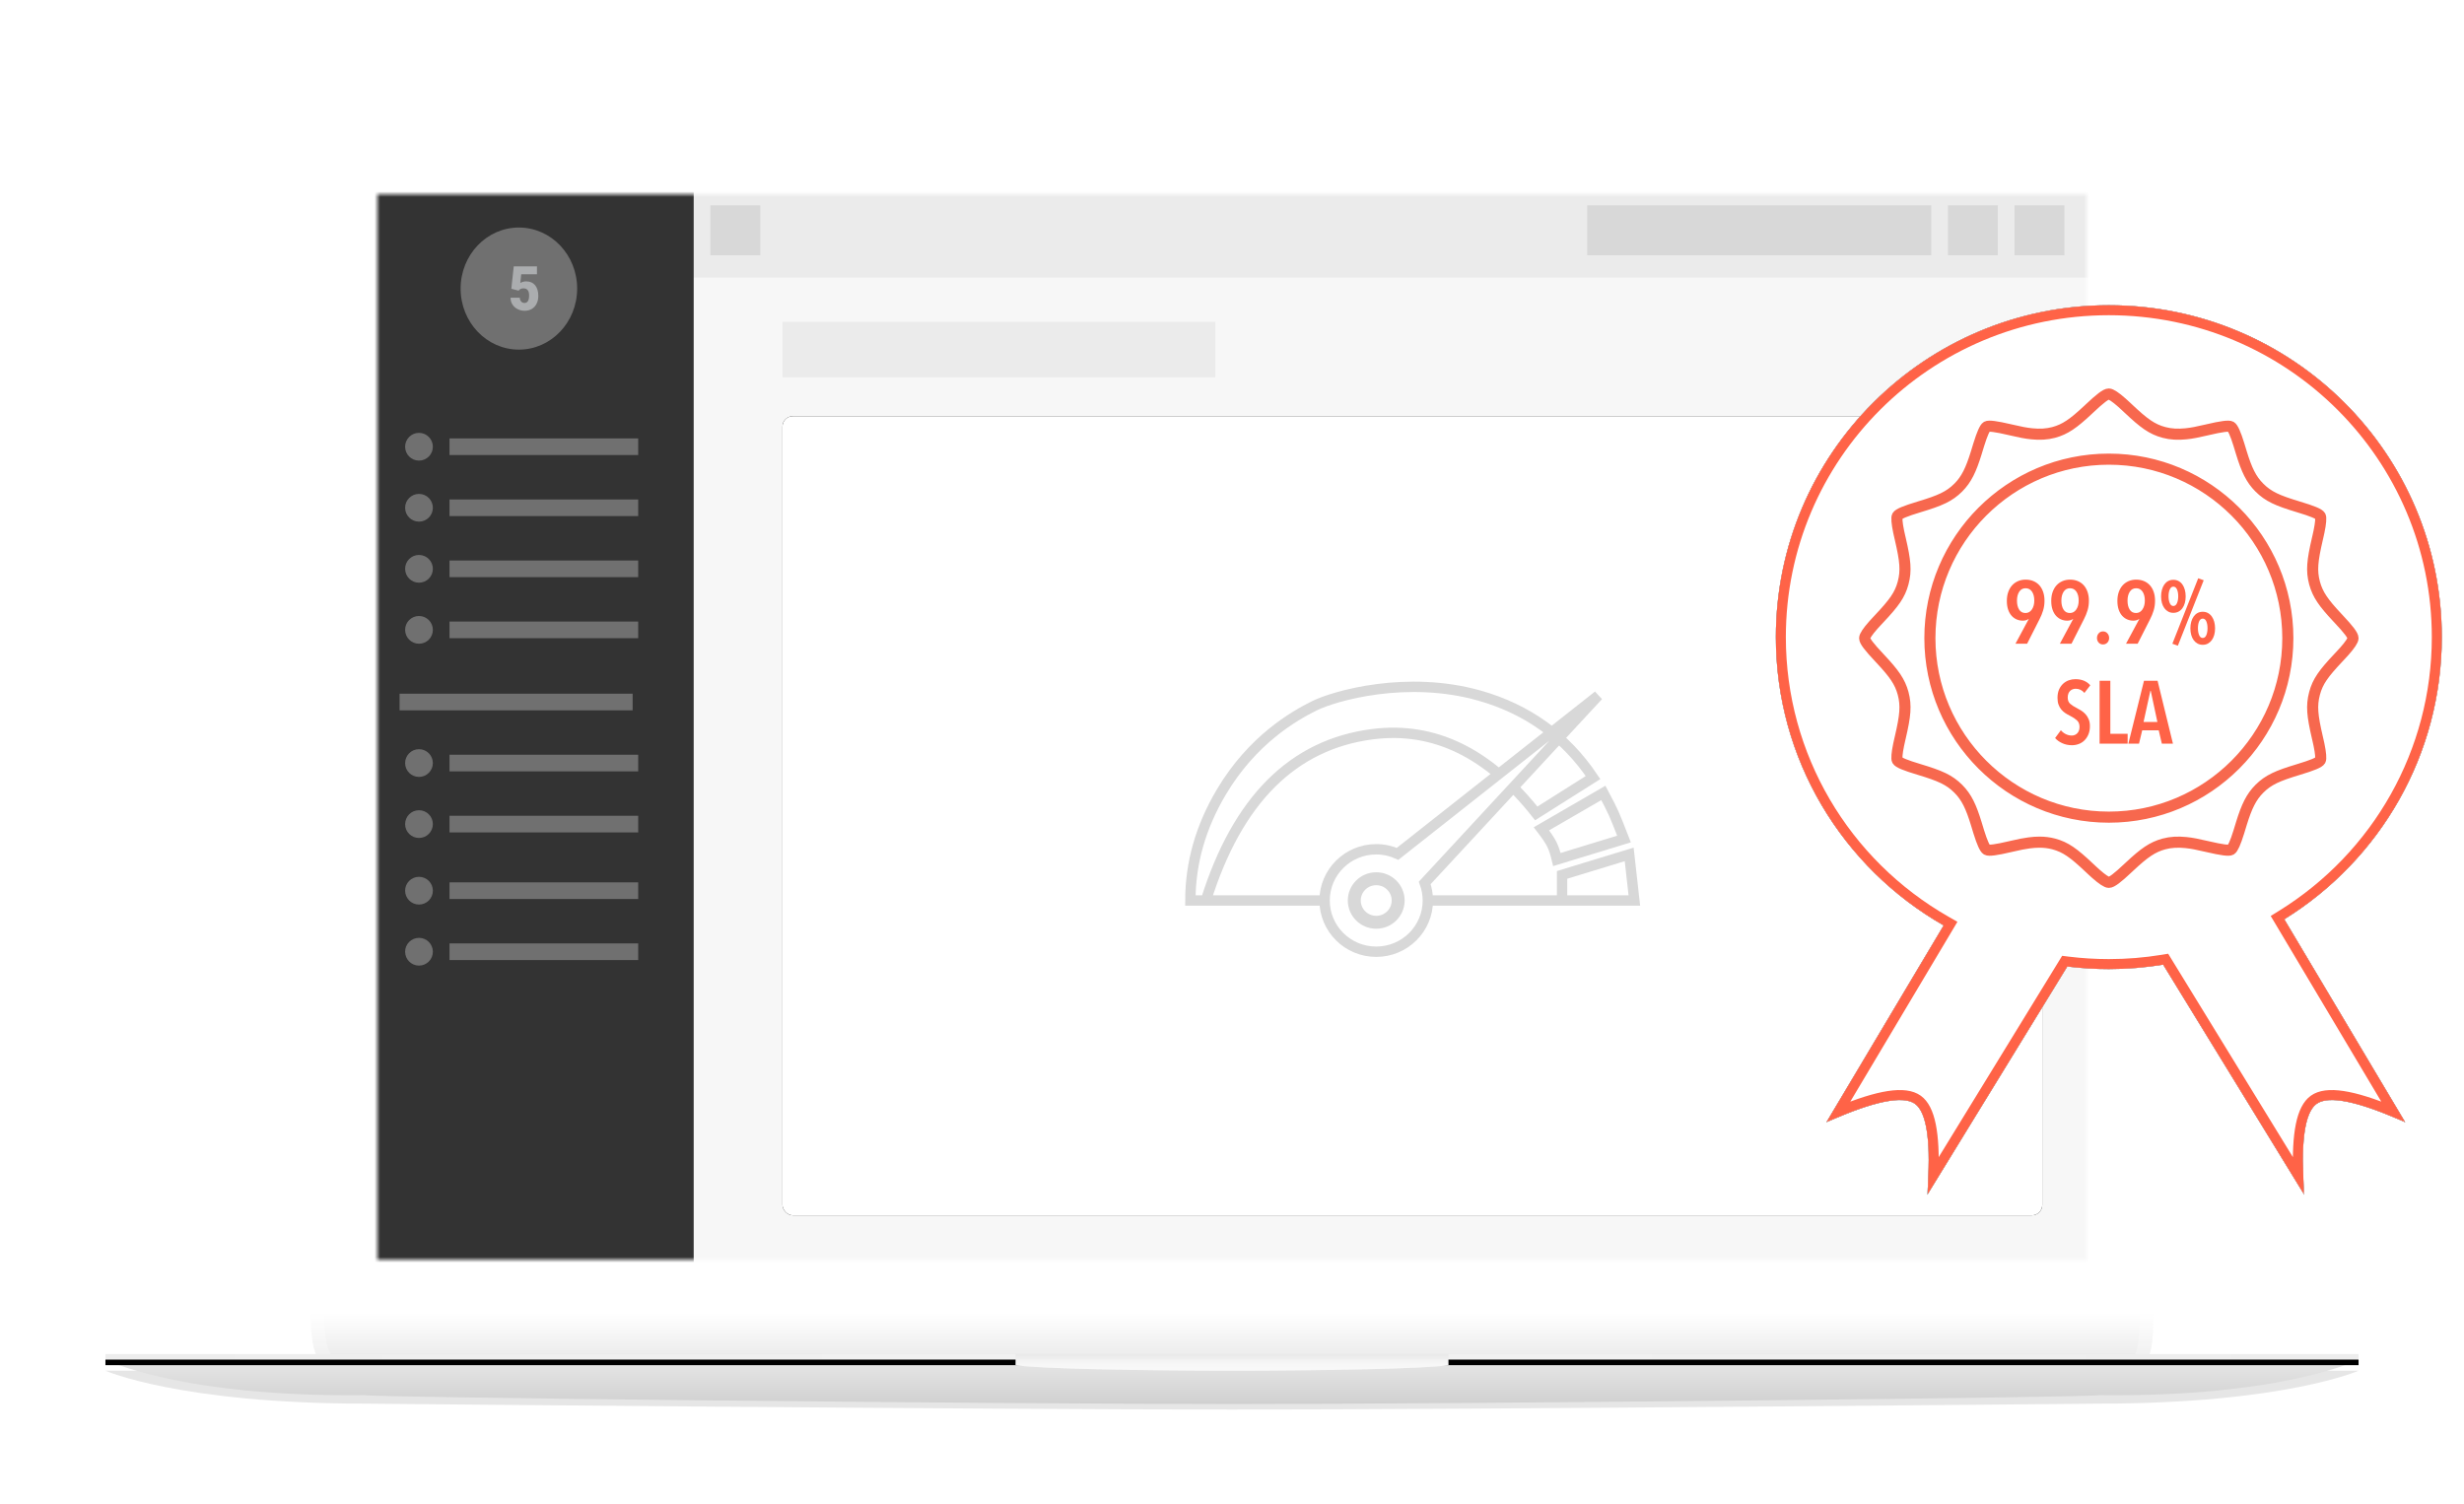 <?xml version="1.0" encoding="UTF-8"?>
<svg width="444px" height="271px" viewBox="0 0 444 271" version="1.1" xmlns="http://www.w3.org/2000/svg" xmlns:xlink="http://www.w3.org/1999/xlink">
    <!-- Generator: Sketch 46 (44423) - http://www.bohemiancoding.com/sketch -->
    <title>FULL IMG</title>
    <desc>Created with Sketch.</desc>
    <defs>
        <filter x="-13.5%" y="-11.5%" width="127.1%" height="135.3%" filterUnits="objectBoundingBox" id="filter-1">
            <feOffset dx="0" dy="0" in="SourceAlpha" result="shadowOffsetOuter1"></feOffset>
            <feGaussianBlur stdDeviation="9" in="shadowOffsetOuter1" result="shadowBlurOuter1"></feGaussianBlur>
            <feColorMatrix values="0 0 0 0 0   0 0 0 0 0   0 0 0 0 0  0 0 0 0.1 0" type="matrix" in="shadowBlurOuter1" result="shadowMatrixOuter1"></feColorMatrix>
            <feMerge>
                <feMergeNode in="shadowMatrixOuter1"></feMergeNode>
                <feMergeNode in="SourceGraphic"></feMergeNode>
            </feMerge>
        </filter>
        <path d="M406,228 C406,228 392.594,233.936 359.081,233.936 C359.081,233.936 246.848,235 203,235 C159.152,235 46.919,233.936 46.919,233.936 C13.406,233.936 0,228 0,228 L406,228 Z" id="path-2"></path>
        <filter x="-6.7%" y="-376.8%" width="113.5%" height="882.1%" filterUnits="objectBoundingBox" id="filter-3">
            <feGaussianBlur stdDeviation="8.125 0" in="SourceGraphic"></feGaussianBlur>
        </filter>
        <filter x="-7.2%" y="-405.4%" width="114.5%" height="939.3%" filterUnits="objectBoundingBox" id="filter-4">
            <feOffset dx="0" dy="1" in="SourceAlpha" result="shadowOffsetOuter1"></feOffset>
            <feGaussianBlur stdDeviation="1.5" in="shadowOffsetOuter1" result="shadowBlurOuter1"></feGaussianBlur>
            <feColorMatrix values="0 0 0 0 0   0 0 0 0 0   0 0 0 0 0  0 0 0 1 0" type="matrix" in="shadowBlurOuter1"></feColorMatrix>
        </filter>
        <linearGradient x1="50%" y1="100%" x2="50%" y2="95.361%" id="linearGradient-5">
            <stop stop-color="#000000" offset="0%"></stop>
            <stop stop-color="#000000" stop-opacity="0" offset="100%"></stop>
        </linearGradient>
        <path d="M48.695,0 L357.305,0 C363.661,0 369,5.357 369,11.728 L369,218.272 C369,224.643 368.961,230 362.503,230 L44.147,230 C37.607,230 37,224.643 37,218.272 L37,11.728 C37,5.357 42.339,0 48.695,0 L48.695,0 Z" id="path-6"></path>
        <rect id="path-7" x="49" y="17" width="308" height="192"></rect>
        <rect id="path-9" x="49" y="17" width="308" height="192"></rect>
        <rect id="path-11" x="78" y="41" width="227" height="144" rx="1.859"></rect>
        <filter x="-2.0%" y="-3.1%" width="104.0%" height="106.2%" filterUnits="objectBoundingBox" id="filter-12">
            <feOffset dx="0" dy="0" in="SourceAlpha" result="shadowOffsetOuter1"></feOffset>
            <feGaussianBlur stdDeviation="1.5" in="shadowOffsetOuter1" result="shadowBlurOuter1"></feGaussianBlur>
            <feColorMatrix values="0 0 0 0 0   0 0 0 0 0   0 0 0 0 0  0 0 0 0.2 0" type="matrix" in="shadowBlurOuter1"></feColorMatrix>
        </filter>
        <linearGradient x1="50%" y1="99.741%" x2="50%" y2="0%" id="linearGradient-13">
            <stop stop-color="#D0D0D0" offset="0%"></stop>
            <stop stop-color="#E7E7E7" offset="100%"></stop>
        </linearGradient>
        <linearGradient x1="100%" y1="59.021%" x2="0%" y2="59.021%" id="linearGradient-14">
            <stop stop-color="#000000" offset="0%"></stop>
            <stop stop-color="#FFFFFF" stop-opacity="0.5" offset="49.649%"></stop>
            <stop stop-color="#000000" offset="100%"></stop>
        </linearGradient>
        <rect id="path-15" x="0" y="226" width="406" height="1"></rect>
        <filter x="-0.1%" y="-50.0%" width="100.2%" height="200.0%" filterUnits="objectBoundingBox" id="filter-16">
            <feOffset dx="0" dy="1" in="SourceAlpha" result="shadowOffsetInner1"></feOffset>
            <feComposite in="shadowOffsetInner1" in2="SourceAlpha" operator="arithmetic" k2="-1" k3="1" result="shadowInnerInner1"></feComposite>
            <feColorMatrix values="0 0 0 0 1   0 0 0 0 1   0 0 0 0 1  0 0 0 0.3 0" type="matrix" in="shadowInnerInner1"></feColorMatrix>
        </filter>
        <linearGradient x1="50%" y1="2.057%" x2="50%" y2="100%" id="linearGradient-17">
            <stop stop-color="#000000" offset="0%"></stop>
            <stop stop-color="#999999" offset="100%"></stop>
        </linearGradient>
        <linearGradient x1="50%" y1="50%" x2="50%" y2="0%" id="linearGradient-18">
            <stop stop-color="#000000" stop-opacity="0" offset="0%"></stop>
            <stop stop-color="#000000" offset="100%"></stop>
        </linearGradient>
        <linearGradient x1="50%" y1="20.793%" x2="50%" y2="100%" id="linearGradient-19">
            <stop stop-color="#FFFFFF" stop-opacity="-0.064" offset="0%"></stop>
            <stop stop-color="#FFFFFF" stop-opacity="0" offset="0%"></stop>
            <stop stop-color="#FFFFFF" offset="100%"></stop>
        </linearGradient>
        <path d="M203,229 C188.233,229 167.859,228.667 164,228 L164,226 L242,226 L242,228 C238.141,228.667 217.767,229 203,229 Z" id="path-20"></path>
        <path d="M30.233,111.758 C12.171,101.449 0,82.048 0,59.813 C0,26.779 26.863,0 60,0 C93.137,0 120,26.779 120,59.813 C120,81.278 108.658,100.102 91.622,110.654 L113.414,147.239 C104.947,143.454 99.624,142.345 97.444,143.911 C95.263,145.476 94.522,150.94 95.221,160.301 L69.792,118.833 C66.606,119.355 63.335,119.626 60,119.626 C57.466,119.626 54.968,119.469 52.516,119.165 L27.291,160.301 C27.989,150.94 27.248,145.476 25.068,143.911 C22.888,142.345 17.564,143.454 9.098,147.239 L30.233,111.758 Z" id="path-21"></path>
        <filter x="-5.0%" y="-3.7%" width="110.0%" height="107.5%" filterUnits="objectBoundingBox" id="filter-22">
            <feOffset dx="0" dy="0" in="SourceAlpha" result="shadowOffsetOuter1"></feOffset>
            <feGaussianBlur stdDeviation="2" in="shadowOffsetOuter1" result="shadowBlurOuter1"></feGaussianBlur>
            <feComposite in="shadowBlurOuter1" in2="SourceAlpha" operator="out" result="shadowBlurOuter1"></feComposite>
            <feColorMatrix values="0 0 0 0 0   0 0 0 0 0   0 0 0 0 0  0 0 0 0.2 0" type="matrix" in="shadowBlurOuter1"></feColorMatrix>
        </filter>
    </defs>
    <g id="Page-1" stroke="none" stroke-width="1" fill="none" fill-rule="evenodd">
        <g id="05-Our-Platform" transform="translate(-737, -390)">
            <g id="03-ROW" transform="translate(250, 408)">
                <g id="FULL-IMG" transform="translate(506, 0)">
                    <g id="macbook" filter="url(#filter-1)">
                        <g id="shadow" opacity="0.1" filter="url(#filter-3)" fill-opacity="1" fill="black">
                            <use filter="url(#filter-4)" xlink:href="#path-2"></use>
                        </g>
                        <g id="top">
                            <use fill="#FFFFFF" fill-rule="evenodd" xlink:href="#path-6"></use>
                            <use fill-opacity="0.1" fill="url(#linearGradient-5)" fill-rule="evenodd" style="mix-blend-mode: multiply;" xlink:href="#path-6"></use>
                            <path stroke-opacity="0.25" stroke="#FFFFFF" stroke-width="2.437" d="M48.695,1.219 C43.014,1.219 38.219,6.028 38.219,11.728 L38.219,218.272 C38.219,226.057 39.455,228.781 44.147,228.781 L362.503,228.781 C366.963,228.781 367.781,226.642 367.781,218.272 L367.781,11.728 C367.781,6.028 362.986,1.219 357.305,1.219 L48.695,1.219 Z"></path>
                        </g>
                        <mask id="mask-8" fill="white">
                            <use xlink:href="#path-7"></use>
                        </mask>
                        <use id="screen" fill="#FFFFFF" xlink:href="#path-7"></use>
                        <mask id="mask-10" fill="white">
                            <use xlink:href="#path-9"></use>
                        </mask>
                        <rect stroke="#FFFFFF" stroke-width="0.812" x="49.406" y="17.406" width="307.188" height="191.188"></rect>
                        <g id="INFO" mask="url(#mask-10)">
                            <g transform="translate(44, 16)">
                                <path d="M1.652,0 L320.348,0 L320.348,2.22044605e-16 C321.26,-3.15569476e-14 322,0.74 322,1.652 L322,194 L0,194 L0,1.652 L2.22044605e-16,1.652 C1.10283912e-16,0.74 0.74,1.30462281e-14 1.652,1.28785871e-14 Z" id="Mask" fill="#F7F7F7" fill-rule="evenodd"></path>
                                <g id="Top-Bar" stroke-width="1" fill="none" fill-rule="evenodd" transform="translate(62, 0)">
                                    <rect id="Head-BG" fill="#EBEBEB" x="0" y="0" width="260" height="16"></rect>
                                    <rect id="Block" fill="#D8D8D8" x="3" y="3" width="9" height="9"></rect>
                                    <rect id="Block" fill="#D8D8D8" x="238" y="3" width="9" height="9"></rect>
                                    <rect id="Block" fill="#D8D8D8" x="226" y="3" width="9" height="9"></rect>
                                    <rect id="Block" fill="#D8D8D8" x="161" y="3" width="62" height="9"></rect>
                                </g>
                                <rect id="BG" fill="#333333" fill-rule="evenodd" x="0" y="0" width="62" height="194"></rect>
                                <g id="MENU" opacity="0.3" stroke-width="1" fill="none" fill-rule="evenodd" transform="translate(9, 44)">
                                    <g id="List" transform="translate(1, 0)" fill="#FFFFFF">
                                        <rect id="Text" x="8" y="1" width="34" height="3"></rect>
                                        <circle id="Icon" cx="2.5" cy="2.5" r="2.5"></circle>
                                    </g>
                                    <g id="List-Copy" transform="translate(1, 11)" fill="#FFFFFF">
                                        <rect id="Text" x="8" y="1" width="34" height="3"></rect>
                                        <circle id="Icon" cx="2.5" cy="2.5" r="2.5"></circle>
                                    </g>
                                    <g id="List-Copy-2" transform="translate(1, 22)" fill="#FFFFFF">
                                        <rect id="Text" x="8" y="1" width="34" height="3"></rect>
                                        <circle id="Icon" cx="2.5" cy="2.5" r="2.5"></circle>
                                    </g>
                                    <g id="List-Copy-3" transform="translate(1, 33)" fill="#FFFFFF">
                                        <rect id="Text" x="8" y="1" width="34" height="3"></rect>
                                        <circle id="Icon" cx="2.5" cy="2.5" r="2.5"></circle>
                                    </g>
                                    <g id="List-Copy-4" transform="translate(1, 57)" fill="#FFFFFF">
                                        <rect id="Text" x="8" y="1" width="34" height="3"></rect>
                                        <circle id="Icon" cx="2.5" cy="2.5" r="2.5"></circle>
                                    </g>
                                    <rect id="Rectangle-2" fill="#FFFFFF" x="0" y="47" width="42" height="3"></rect>
                                    <g id="List-Copy-5" transform="translate(1, 68)" fill="#FFFFFF">
                                        <rect id="Text" x="8" y="1" width="34" height="3"></rect>
                                        <circle id="Icon" cx="2.5" cy="2.5" r="2.5"></circle>
                                    </g>
                                    <g id="List-Copy-6" transform="translate(1, 80)" fill="#FFFFFF">
                                        <rect id="Text" x="8" y="1" width="34" height="3"></rect>
                                        <circle id="Icon" cx="2.5" cy="2.5" r="2.5"></circle>
                                    </g>
                                    <g id="List-Copy-7" transform="translate(1, 91)" fill="#FFFFFF">
                                        <rect id="Text" x="8" y="1" width="34" height="3"></rect>
                                        <circle id="Icon" cx="2.5" cy="2.5" r="2.5"></circle>
                                    </g>
                                </g>
                                <g id="5" stroke-width="1" fill="none" fill-rule="evenodd" transform="translate(20, 7)">
                                    <ellipse id="BG" fill="#FFFFFF" opacity="0.3" cx="10.5" cy="11" rx="10.5" ry="11"></ellipse>
                                    <path d="M9.138,11.033 L9.575,7 L13.759,7 L13.759,8.42 L10.922,8.42 L10.76,9.986 C10.878,9.911 11.033,9.844 11.225,9.786 C11.416,9.728 11.604,9.699 11.788,9.699 C12.499,9.699 13.045,9.931 13.427,10.396 C13.809,10.86 14,11.511 14,12.35 C14,12.855 13.898,13.313 13.693,13.724 C13.488,14.134 13.2,14.449 12.83,14.669 C12.46,14.89 12.022,15 11.517,15 C11.068,15 10.647,14.898 10.254,14.694 C9.86,14.49 9.552,14.21 9.329,13.854 C9.107,13.498 8.997,13.096 9,12.648 L10.662,12.648 C10.678,12.937 10.762,13.166 10.913,13.336 C11.063,13.506 11.262,13.591 11.507,13.591 C12.065,13.591 12.343,13.136 12.343,12.225 C12.343,11.383 12.002,10.962 11.321,10.962 C10.934,10.962 10.645,11.099 10.455,11.374 L9.138,11.033 Z" fill="#E6EBEE" opacity="0.5"></path>
                                </g>
                                <g id="BG" fill="none">
                                    <use fill="black" fill-opacity="1" filter="url(#filter-12)" xlink:href="#path-11"></use>
                                    <use fill="#FFFFFF" fill-rule="evenodd" xlink:href="#path-11"></use>
                                </g>
                                <g id="ICON-TIME" stroke-width="1" fill="none" fill-rule="evenodd" transform="translate(151.5, 89.5)">
                                    <g id="ICON" stroke="#D8D8D8" stroke-width="1.867">
                                        <path d="M0,38.769 L80,38.769 M2.791,38.769 L0,38.769 C0,32 1.86,25.483 5.581,19.219 C11.163,9.823 18.605,5.538 22.326,3.692 C26.047,1.846 39.07,-1.846 52.093,1.846 C60.775,4.308 67.597,9.231 72.558,16.615 L62.326,23.077 C53.685,12.136 43.844,7.377 32.8,8.8 C18.474,10.646 8.471,20.636 2.791,38.769 Z M66.977,34.154 L79.07,30.462 L80,38.769 L66.977,38.769 L66.977,34.154 Z M63.256,25.846 L74.419,19.385 C75.275,20.988 75.895,22.219 76.279,23.077 C76.663,23.935 77.283,25.473 78.14,27.692 L66.047,31.385 C65.772,30.224 65.462,29.301 65.116,28.615 C64.771,27.93 64.151,27.006 63.256,25.846 Z" id="Path-2"></path>
                                        <path d="M37.335,30.362 L73.488,1.846 L42.229,35.602 C42.592,36.59 42.791,37.657 42.791,38.769 C42.791,43.867 38.626,48 33.488,48 C28.351,48 24.186,43.867 24.186,38.769 C24.186,33.671 28.351,29.538 33.488,29.538 C34.86,29.538 36.163,29.833 37.335,30.362 Z M33.488,42.923 C35.8,42.923 37.674,41.063 37.674,38.769 C37.674,36.475 35.8,34.615 33.488,34.615 C31.176,34.615 29.302,36.475 29.302,38.769 C29.302,41.063 31.176,42.923 33.488,42.923 Z M33.488,42.462 C31.433,42.462 29.767,40.808 29.767,38.769 C29.767,36.73 31.433,35.077 33.488,35.077 C35.543,35.077 37.209,36.73 37.209,38.769 C37.209,40.808 35.543,42.462 33.488,42.462 Z" id="Combined-Shape" fill="#FFFFFF"></path>
                                    </g>
                                </g>
                                <rect id="Rectangle-7" fill="#EBEBEB" fill-rule="evenodd" x="78" y="24" width="78" height="10"></rect>
                            </g>
                        </g>
                        <path d="M406,227 C406,227 392.594,233.784 359.229,233.4 C359.081,233.784 246.848,235 203.325,235 C159.152,235 46.919,233.784 46.771,233.4 C13.406,233.784 0,227 0,227 L406,227 Z" id="bottom" fill="url(#linearGradient-13)"></path>
                        <g id="bottomfront">
                            <use fill="#F2F2F2" fill-rule="evenodd" xlink:href="#path-15"></use>
                            <use fill-opacity="0.02" fill="url(#linearGradient-14)" fill-rule="evenodd" style="mix-blend-mode: multiply;" xlink:href="#path-15"></use>
                            <use fill="black" fill-opacity="1" filter="url(#filter-16)" xlink:href="#path-15"></use>
                        </g>
                        <g id="shadows">
                            <use fill="#FAFAFA" xlink:href="#path-20"></use>
                            <use fill-opacity="0.03" fill="url(#linearGradient-17)" style="mix-blend-mode: multiply;" xlink:href="#path-20"></use>
                            <use fill-opacity="0.04" fill="url(#linearGradient-18)" style="mix-blend-mode: multiply;" xlink:href="#path-20"></use>
                            <use fill-opacity="0.3" fill="url(#linearGradient-19)" style="mix-blend-mode: soft-light;" xlink:href="#path-20"></use>
                        </g>
                    </g>
                    <g id="guarantee" transform="translate(301, 37)">
                        <g id="BG">
                            <use fill="black" fill-opacity="1" filter="url(#filter-22)" xlink:href="#path-21"></use>
                            <use fill="#FFFFFF" fill-rule="evenodd" xlink:href="#path-21"></use>
                            <path stroke="#FF6347" stroke-width="1.8" d="M11.293,145.313 C18.595,142.291 23.293,141.528 25.593,143.18 C27.812,144.772 28.681,149.26 28.395,156.78 L52.052,118.2 L52.627,118.272 C55.059,118.573 57.52,118.726 60,118.726 C63.256,118.726 66.479,118.463 69.647,117.945 L70.243,117.847 L94.117,156.78 C93.83,149.26 94.7,144.772 96.919,143.18 C99.219,141.528 103.917,142.291 111.219,145.313 L90.396,110.355 L91.148,109.889 C108.393,99.208 119.1,80.428 119.1,59.813 C119.1,27.277 92.641,0.9 60,0.9 C27.359,0.9 0.9,27.277 0.9,59.813 C0.9,81.183 12.41,100.55 30.679,110.976 L31.476,111.43 L11.293,145.313 Z"></path>
                        </g>
                        <g id="medal" transform="translate(10, 10)">
                            <path d="M50,94 C50.522,94 51.539,93.226 53.512,91.367 C53.655,91.234 53.655,91.234 53.799,91.099 C56.35,88.714 57.854,87.634 59.941,87.075 C61.167,86.748 62.451,86.682 63.882,86.828 C64.978,86.94 65.895,87.121 67.709,87.543 C67.774,87.558 67.774,87.558 67.839,87.573 C70.326,88.152 71.633,88.327 71.998,88.116 C72.339,87.918 72.823,86.853 73.417,84.937 C73.483,84.726 73.53,84.573 73.653,84.167 C73.78,83.749 73.828,83.592 73.896,83.372 C74.833,80.349 75.648,78.618 77.127,77.139 C78.75,75.52 80.4,74.799 84.158,73.667 C86.714,72.894 87.874,72.413 88.11,72.008 C88.262,71.746 88.192,70.719 87.868,69.176 C87.814,68.923 87.755,68.658 87.682,68.338 C87.651,68.2 87.625,68.09 87.568,67.845 C86.671,63.974 86.475,62.183 87.07,59.946 C87.652,57.775 88.699,56.358 91.362,53.524 C91.604,53.266 91.682,53.183 91.802,53.054 C92.044,52.794 92.244,52.576 92.429,52.369 C93.468,51.203 94,50.377 94,50.006 C94,49.483 93.224,48.464 91.362,46.487 C91.239,46.356 91.239,46.356 91.116,46.224 C88.714,43.656 87.636,42.159 87.07,40.063 C86.475,37.823 86.672,36.032 87.569,32.16 C87.625,31.915 87.651,31.805 87.682,31.667 C87.756,31.346 87.815,31.079 87.868,30.825 C88.193,29.283 88.262,28.257 88.112,27.996 C87.873,27.587 86.7,27.101 84.165,26.34 C80.396,25.204 78.75,24.484 77.132,22.867 C75.63,21.369 74.819,19.632 73.875,16.548 C73.814,16.348 73.767,16.193 73.658,15.833 C73.541,15.446 73.492,15.285 73.427,15.076 C72.832,13.156 72.345,12.091 71.996,11.888 C71.627,11.673 70.283,11.85 67.834,12.426 C67.769,12.442 67.769,12.442 67.704,12.457 C65.907,12.876 64.984,13.059 63.89,13.171 C62.455,13.318 61.167,13.253 59.939,12.925 C57.764,12.342 56.322,11.278 53.518,8.632 C53.289,8.417 53.188,8.323 53.06,8.204 C52.796,7.958 52.574,7.755 52.363,7.567 C51.199,6.531 50.372,6 50,6 C49.478,6 48.46,6.775 46.488,8.633 C46.345,8.766 46.345,8.766 46.201,8.901 C43.65,11.286 42.146,12.366 40.059,12.925 C38.833,13.252 37.549,13.318 36.118,13.172 C35.022,13.06 34.105,12.879 32.291,12.457 C32.226,12.442 32.226,12.442 32.161,12.426 C29.69,11.85 28.376,11.675 28.002,11.884 C27.661,12.082 27.177,13.147 26.583,15.063 C26.517,15.274 26.47,15.427 26.347,15.833 C26.22,16.251 26.172,16.408 26.104,16.628 C25.167,19.651 24.352,21.382 22.873,22.861 C21.25,24.48 19.6,25.201 15.842,26.333 C13.286,27.106 12.126,27.587 11.89,27.992 C11.738,28.254 11.808,29.281 12.132,30.824 C12.186,31.077 12.245,31.342 12.318,31.662 C12.349,31.8 12.375,31.91 12.432,32.155 C13.329,36.026 13.525,37.817 12.93,40.054 C12.348,42.225 11.301,43.642 8.638,46.476 C8.396,46.734 8.318,46.817 8.198,46.946 C7.956,47.206 7.756,47.424 7.571,47.631 C6.532,48.797 6,49.623 6,49.994 C6,50.517 6.776,51.536 8.638,53.513 C8.761,53.644 8.761,53.644 8.884,53.776 C11.286,56.344 12.364,57.841 12.93,59.937 C13.525,62.177 13.328,63.968 12.431,67.84 C12.375,68.085 12.349,68.195 12.318,68.333 C12.244,68.654 12.185,68.921 12.132,69.175 C11.807,70.717 11.738,71.743 11.888,72.004 C12.127,72.413 13.3,72.899 15.835,73.66 C19.604,74.796 21.25,75.516 22.868,77.133 C24.37,78.631 25.181,80.368 26.125,83.452 C26.186,83.652 26.233,83.807 26.342,84.167 C26.459,84.554 26.508,84.715 26.573,84.924 C27.168,86.844 27.655,87.909 28.009,88.114 C28.373,88.33 29.683,88.156 32.169,87.573 C32.27,87.55 32.27,87.55 32.371,87.526 C33.923,87.168 34.724,87.005 35.668,86.882 C36.313,86.798 36.92,86.754 37.507,86.754 C38.396,86.754 39.242,86.857 40.061,87.075 C42.236,87.658 43.678,88.722 46.482,91.368 C46.711,91.583 46.812,91.677 46.94,91.796 C47.204,92.042 47.426,92.245 47.637,92.433 C48.801,93.469 49.628,94 50,94 Z M50.006,82.248 C32.222,82.248 17.756,67.779 17.756,49.994 C17.756,32.208 32.222,17.739 50.006,17.739 C67.79,17.739 82.256,32.208 82.256,49.994 C82.256,67.779 67.79,82.248 50.006,82.248 Z" id="Shape" stroke="#F7684E" stroke-width="2" fill-rule="nonzero"></path>
                            <path d="M31.624,43.272 C31.624,42.675 31.709,42.139 31.88,41.664 C32.051,41.189 32.285,40.789 32.584,40.464 C32.883,40.139 33.24,39.888 33.656,39.712 C34.072,39.536 34.525,39.448 35.016,39.448 C35.517,39.448 35.976,39.533 36.392,39.704 C36.808,39.875 37.165,40.123 37.464,40.448 C37.763,40.773 37.995,41.173 38.16,41.648 C38.325,42.123 38.408,42.659 38.408,43.256 C38.408,43.875 38.325,44.456 38.16,45 C37.995,45.544 37.779,46.072 37.512,46.584 L35.272,51 L33.176,51 L35.576,46.536 L35.56,46.52 C35.411,46.637 35.245,46.72 35.064,46.768 C34.883,46.816 34.691,46.84 34.488,46.84 C34.115,46.84 33.755,46.768 33.408,46.624 C33.061,46.48 32.755,46.261 32.488,45.968 C32.221,45.675 32.011,45.304 31.856,44.856 C31.701,44.408 31.624,43.88 31.624,43.272 Z M33.448,43.24 C33.448,43.891 33.576,44.424 33.832,44.84 C34.088,45.256 34.472,45.464 34.984,45.464 C35.464,45.464 35.848,45.251 36.136,44.824 C36.424,44.397 36.568,43.864 36.568,43.224 C36.568,42.552 36.429,42.013 36.152,41.608 C35.875,41.203 35.491,41 35,41 C34.509,41 34.128,41.208 33.856,41.624 C33.584,42.04 33.448,42.579 33.448,43.24 Z M39.624,43.272 C39.624,42.675 39.709,42.139 39.88,41.664 C40.051,41.189 40.285,40.789 40.584,40.464 C40.883,40.139 41.24,39.888 41.656,39.712 C42.072,39.536 42.525,39.448 43.016,39.448 C43.517,39.448 43.976,39.533 44.392,39.704 C44.808,39.875 45.165,40.123 45.464,40.448 C45.763,40.773 45.995,41.173 46.16,41.648 C46.325,42.123 46.408,42.659 46.408,43.256 C46.408,43.875 46.325,44.456 46.16,45 C45.995,45.544 45.779,46.072 45.512,46.584 L43.272,51 L41.176,51 L43.576,46.536 L43.56,46.52 C43.411,46.637 43.245,46.72 43.064,46.768 C42.883,46.816 42.691,46.84 42.488,46.84 C42.115,46.84 41.755,46.768 41.408,46.624 C41.061,46.48 40.755,46.261 40.488,45.968 C40.221,45.675 40.011,45.304 39.856,44.856 C39.701,44.408 39.624,43.88 39.624,43.272 Z M41.448,43.24 C41.448,43.891 41.576,44.424 41.832,44.84 C42.088,45.256 42.472,45.464 42.984,45.464 C43.464,45.464 43.848,45.251 44.136,44.824 C44.424,44.397 44.568,43.864 44.568,43.224 C44.568,42.552 44.429,42.013 44.152,41.608 C43.875,41.203 43.491,41 43,41 C42.509,41 42.128,41.208 41.856,41.624 C41.584,42.04 41.448,42.579 41.448,43.24 Z M50.056,49.96 C50.056,50.291 49.952,50.568 49.744,50.792 C49.536,51.016 49.272,51.128 48.952,51.128 C48.632,51.128 48.371,51.016 48.168,50.792 C47.965,50.568 47.864,50.291 47.864,49.96 C47.864,49.64 47.965,49.363 48.168,49.128 C48.371,48.893 48.632,48.776 48.952,48.776 C49.272,48.776 49.536,48.893 49.744,49.128 C49.952,49.363 50.056,49.64 50.056,49.96 Z M51.544,43.272 C51.544,42.675 51.629,42.139 51.8,41.664 C51.971,41.189 52.205,40.789 52.504,40.464 C52.803,40.139 53.16,39.888 53.576,39.712 C53.992,39.536 54.445,39.448 54.936,39.448 C55.437,39.448 55.896,39.533 56.312,39.704 C56.728,39.875 57.085,40.123 57.384,40.448 C57.683,40.773 57.915,41.173 58.08,41.648 C58.245,42.123 58.328,42.659 58.328,43.256 C58.328,43.875 58.245,44.456 58.08,45 C57.915,45.544 57.699,46.072 57.432,46.584 L55.192,51 L53.096,51 L55.496,46.536 L55.48,46.52 C55.331,46.637 55.165,46.72 54.984,46.768 C54.803,46.816 54.611,46.84 54.408,46.84 C54.035,46.84 53.675,46.768 53.328,46.624 C52.981,46.48 52.675,46.261 52.408,45.968 C52.141,45.675 51.931,45.304 51.776,44.856 C51.621,44.408 51.544,43.88 51.544,43.272 Z M53.368,43.24 C53.368,43.891 53.496,44.424 53.752,44.84 C54.008,45.256 54.392,45.464 54.904,45.464 C55.384,45.464 55.768,45.251 56.056,44.824 C56.344,44.397 56.488,43.864 56.488,43.224 C56.488,42.552 56.349,42.013 56.072,41.608 C55.795,41.203 55.411,41 54.92,41 C54.429,41 54.048,41.208 53.776,41.624 C53.504,42.04 53.368,42.579 53.368,43.24 Z M63.848,42.472 C63.848,42.899 63.797,43.293 63.696,43.656 C63.595,44.019 63.451,44.331 63.264,44.592 C63.077,44.853 62.845,45.059 62.568,45.208 C62.291,45.357 61.976,45.432 61.624,45.432 C61.283,45.432 60.976,45.357 60.704,45.208 C60.432,45.059 60.2,44.853 60.008,44.592 C59.816,44.331 59.669,44.019 59.568,43.656 C59.467,43.293 59.416,42.899 59.416,42.472 C59.416,42.045 59.467,41.648 59.568,41.28 C59.669,40.912 59.813,40.595 60,40.328 C60.187,40.061 60.416,39.853 60.688,39.704 C60.96,39.555 61.272,39.48 61.624,39.48 C61.976,39.48 62.291,39.555 62.568,39.704 C62.845,39.853 63.077,40.061 63.264,40.328 C63.451,40.595 63.595,40.912 63.696,41.28 C63.797,41.648 63.848,42.045 63.848,42.472 Z M62.504,42.456 C62.504,41.955 62.429,41.539 62.28,41.208 C62.131,40.877 61.912,40.712 61.624,40.712 C61.347,40.712 61.133,40.877 60.984,41.208 C60.835,41.539 60.76,41.955 60.76,42.456 C60.76,42.936 60.835,43.347 60.984,43.688 C61.133,44.029 61.347,44.2 61.624,44.2 C61.912,44.2 62.131,44.029 62.28,43.688 C62.429,43.347 62.504,42.936 62.504,42.456 Z M69.144,48.232 C69.144,48.659 69.093,49.053 68.992,49.416 C68.891,49.779 68.744,50.091 68.552,50.352 C68.36,50.613 68.128,50.819 67.856,50.968 C67.584,51.117 67.272,51.192 66.92,51.192 C66.579,51.192 66.269,51.117 65.992,50.968 C65.715,50.819 65.48,50.613 65.288,50.352 C65.096,50.091 64.949,49.779 64.848,49.416 C64.747,49.053 64.696,48.659 64.696,48.232 C64.696,47.805 64.747,47.408 64.848,47.04 C64.949,46.672 65.096,46.355 65.288,46.088 C65.48,45.821 65.712,45.613 65.984,45.464 C66.256,45.315 66.568,45.24 66.92,45.24 C67.272,45.24 67.584,45.315 67.856,45.464 C68.128,45.613 68.36,45.821 68.552,46.088 C68.744,46.355 68.891,46.672 68.992,47.04 C69.093,47.408 69.144,47.805 69.144,48.232 Z M67.784,48.216 C67.784,47.715 67.712,47.299 67.568,46.968 C67.424,46.637 67.208,46.472 66.92,46.472 C66.632,46.472 66.416,46.637 66.272,46.968 C66.128,47.299 66.056,47.715 66.056,48.216 C66.056,48.696 66.128,49.107 66.272,49.448 C66.416,49.789 66.632,49.96 66.92,49.96 C67.208,49.96 67.424,49.789 67.568,49.448 C67.712,49.107 67.784,48.696 67.784,48.216 Z M62.44,51.352 L61.448,51 L66.104,39.208 L67.096,39.56 L62.44,51.352 Z" id="99.9%" fill="#FF6347"></path>
                            <path d="M45.6,59.864 C45.184,59.363 44.661,59.112 44.032,59.112 C43.851,59.112 43.675,59.141 43.504,59.2 C43.333,59.259 43.179,59.352 43.04,59.48 C42.901,59.608 42.792,59.773 42.712,59.976 C42.632,60.179 42.592,60.419 42.592,60.696 C42.592,61.176 42.736,61.547 43.024,61.808 C43.312,62.069 43.691,62.317 44.16,62.552 C44.437,62.691 44.72,62.851 45.008,63.032 C45.296,63.213 45.557,63.432 45.792,63.688 C46.027,63.944 46.219,64.248 46.368,64.6 C46.517,64.952 46.592,65.368 46.592,65.848 C46.592,66.403 46.504,66.893 46.328,67.32 C46.152,67.747 45.917,68.107 45.624,68.4 C45.331,68.693 44.987,68.915 44.592,69.064 C44.197,69.213 43.781,69.288 43.344,69.288 C42.715,69.288 42.133,69.165 41.6,68.92 C41.067,68.675 40.64,68.365 40.32,67.992 L41.36,66.584 C41.605,66.883 41.901,67.117 42.248,67.288 C42.595,67.459 42.949,67.544 43.312,67.544 C43.717,67.544 44.053,67.405 44.32,67.128 C44.587,66.851 44.72,66.461 44.72,65.96 C44.72,65.469 44.56,65.08 44.24,64.792 C43.92,64.504 43.515,64.237 43.024,63.992 C42.715,63.843 42.424,63.677 42.152,63.496 C41.88,63.315 41.64,63.099 41.432,62.848 C41.224,62.597 41.059,62.304 40.936,61.968 C40.813,61.632 40.752,61.229 40.752,60.76 C40.752,60.173 40.845,59.669 41.032,59.248 C41.219,58.827 41.464,58.477 41.768,58.2 C42.072,57.923 42.416,57.717 42.8,57.584 C43.184,57.451 43.573,57.384 43.968,57.384 C44.544,57.384 45.059,57.477 45.512,57.664 C45.965,57.851 46.347,58.125 46.656,58.488 L45.6,59.864 Z M48.336,69 L48.336,57.672 L50.272,57.672 L50.272,67.224 L53.392,67.224 L53.392,69 L48.336,69 Z M59.552,69 L58.992,66.6 L56.016,66.6 L55.44,69 L53.52,69 L56.336,57.672 L58.784,57.672 L61.552,69 L59.552,69 Z M57.552,59.48 L57.488,59.48 L56.256,65.096 L58.752,65.096 L57.552,59.48 Z" id="SLA" fill="#FF6347"></path>
                        </g>
                    </g>
                </g>
            </g>
        </g>
    </g>
</svg>